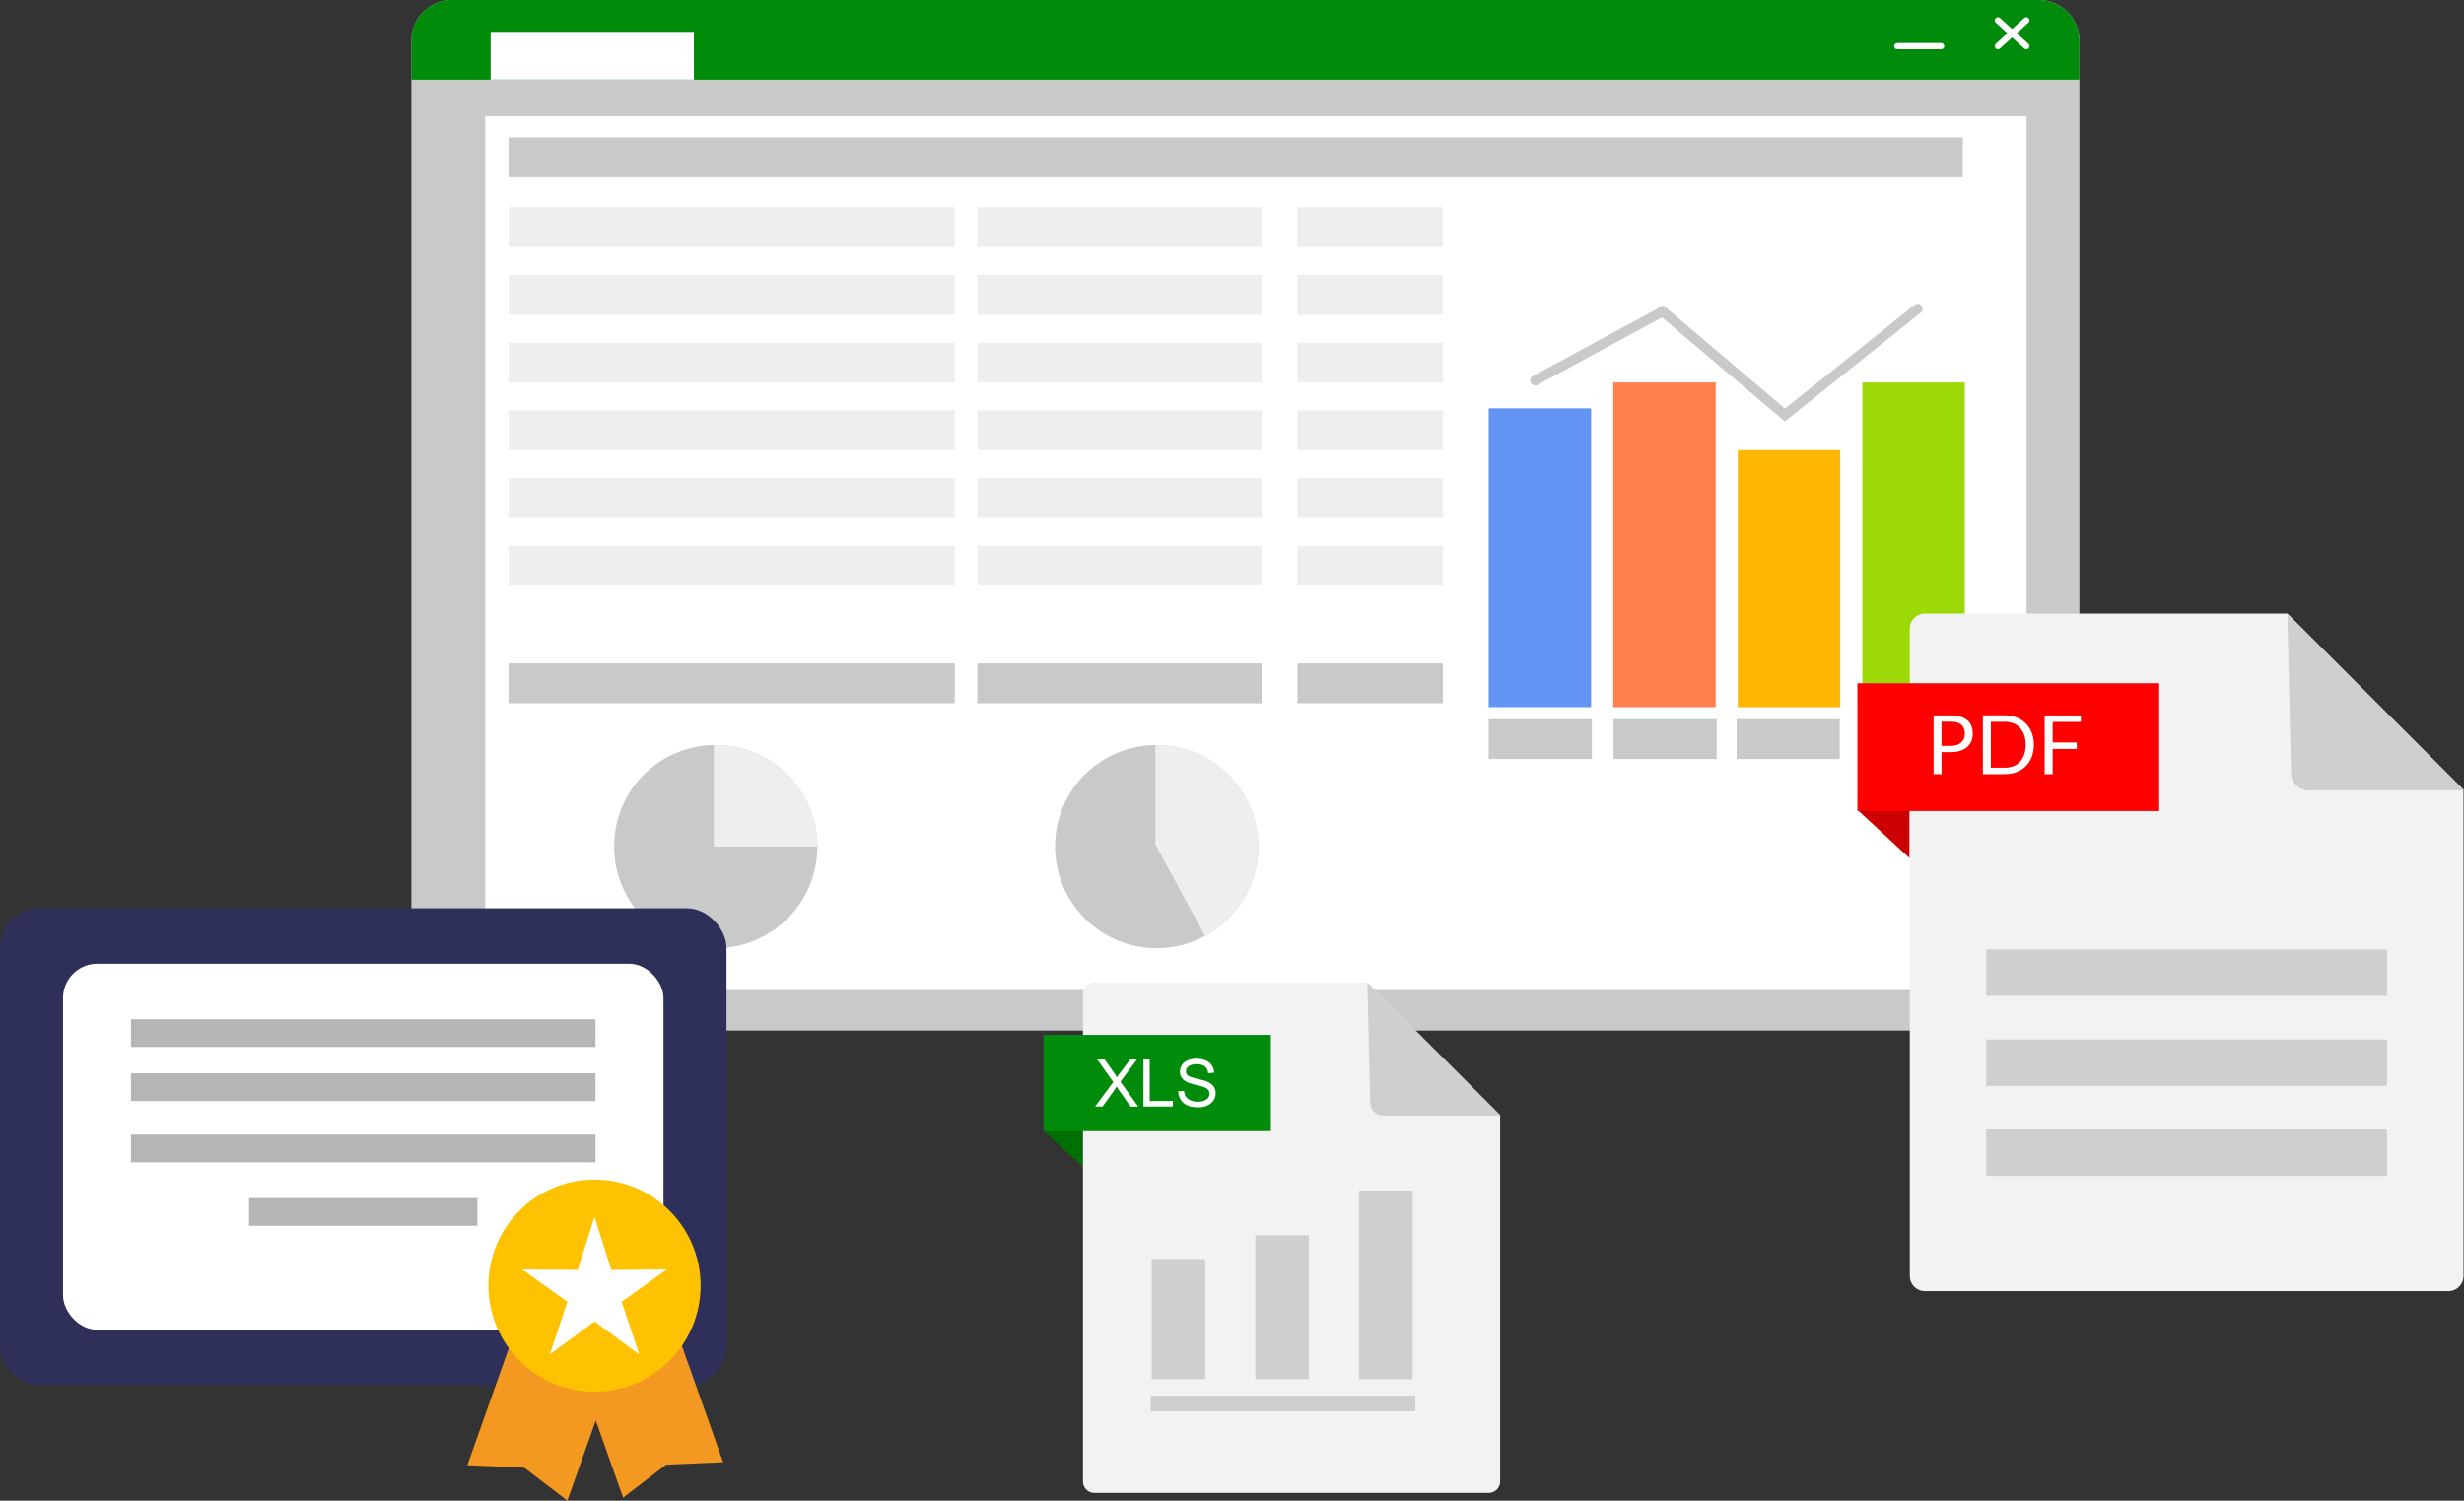 <?xml version="1.0" encoding="UTF-8"?>
<svg id="export_and_print" data-name="export and print" xmlns="http://www.w3.org/2000/svg" viewBox="0 0 600 365.44">
  <rect x="0" y="0" width="600" height="365.44" fill="#333333" stroke="none"/>
  <defs>
    <style>
      .cls-1 {
        fill: #008c0a;
      }

      .cls-1, .cls-2, .cls-3, .cls-4, .cls-5, .cls-6, .cls-7, .cls-8, .cls-9, .cls-10, .cls-11, .cls-12, .cls-13, .cls-14, .cls-15, .cls-16, .cls-17 {
        stroke-width: 0px;
      }

      .cls-2 {
        fill: #9dd909;
      }

      .cls-3 {
        fill: #eee;
      }

      .cls-4 {
        fill: #f2f2f2;
      }

      .cls-5 {
        fill: #ff7f4d;
      }

      .cls-6 {
        fill: #007005;
      }

      .cls-7 {
        fill: red;
      }

      .cls-8 {
        fill: #2f305a;
      }

      .cls-9 {
        fill: #f39820;
      }

      .cls-10 {
        fill: #b5b5b5;
      }

      .cls-11 {
        fill: #cfcfcf;
      }

      .cls-12 {
        fill: #ffb703;
      }

      .cls-13 {
        fill: #6394f3;
      }

      .cls-14 {
        fill: #c00;
      }

      .cls-15 {
        fill: #fff;
      }

      .cls-16 {
        fill: #ffc200;
      }

      .cls-17 {
        fill: #c9c9c9;
      }
    </style>
  </defs>
  <g>
    <path class="cls-17" d="M506.35,9.9v231.16c0,5.47-4.43,9.9-9.9,9.9H110.07c-5.47,0-9.9-4.43-9.9-9.9V9.9c0-5.46,4.43-9.9,9.9-9.9h386.39c5.46,0,9.9,4.43,9.9,9.9Z"/>
    <rect class="cls-15" x="118.16" y="28.3" width="375.33" height="212.79"/>
    <path class="cls-1" d="M506.35,9.9v9.51H100.16v-9.51c0-5.46,4.43-9.9,9.9-9.9h386.39c5.46,0,9.9,4.43,9.9,9.9Z"/>
    <rect class="cls-15" x="119.48" y="7.76" width="49.48" height="11.64"/>
    <rect class="cls-17" x="123.84" y="33.47" width="354.12" height="9.7"/>
    <g>
      <rect class="cls-3" x="123.84" y="50.45" width="108.66" height="9.7"/>
      <rect class="cls-3" x="123.84" y="66.94" width="108.66" height="9.7"/>
      <rect class="cls-3" x="123.84" y="83.44" width="108.66" height="9.7"/>
      <rect class="cls-3" x="123.84" y="99.93" width="108.66" height="9.7"/>
      <rect class="cls-3" x="123.84" y="116.42" width="108.66" height="9.7"/>
      <rect class="cls-3" x="123.84" y="132.92" width="108.66" height="9.7"/>
      <rect class="cls-3" x="238" y="50.45" width="69.21" height="9.7"/>
      <rect class="cls-3" x="238" y="66.94" width="69.21" height="9.7"/>
      <rect class="cls-3" x="238" y="83.44" width="69.21" height="9.7"/>
      <rect class="cls-3" x="238" y="99.93" width="69.21" height="9.7"/>
      <rect class="cls-3" x="238" y="116.42" width="69.21" height="9.7"/>
      <rect class="cls-3" x="238" y="132.92" width="69.21" height="9.7"/>
      <rect class="cls-3" x="315.94" y="50.45" width="35.41" height="9.7"/>
      <rect class="cls-3" x="315.94" y="66.94" width="35.41" height="9.7"/>
      <rect class="cls-3" x="315.94" y="83.44" width="35.41" height="9.7"/>
      <rect class="cls-3" x="315.94" y="99.93" width="35.41" height="9.7"/>
      <rect class="cls-3" x="315.94" y="116.42" width="35.41" height="9.7"/>
      <rect class="cls-3" x="315.94" y="132.92" width="35.41" height="9.7"/>
      <rect class="cls-17" x="123.84" y="161.54" width="108.66" height="9.7"/>
      <rect class="cls-17" x="238" y="161.54" width="69.21" height="9.7"/>
      <rect class="cls-17" x="315.94" y="161.54" width="35.41" height="9.7"/>
    </g>
    <g>
      <path class="cls-17" d="M199.03,206.16c0,13.67-11.07,24.74-24.74,24.74s-24.74-11.07-24.74-24.74,10.81-24.48,24.25-24.73c.16,0,.33,0,.49,0,13.67,0,24.74,11.07,24.74,24.74Z"/>
      <path class="cls-3" d="M199.03,206.16h-25.22v-24.73c.16,0,.33,0,.49,0,13.67,0,24.74,11.07,24.74,24.74Z"/>
    </g>
    <g>
      <path class="cls-17" d="M306.4,206.16c0,9.41-5.25,17.59-12.98,21.77-3.5,1.89-7.5,2.97-11.76,2.97-13.67,0-24.74-11.07-24.74-24.74s10.81-24.48,24.25-24.73c.05,0,.11,0,.16,0,.11,0,.22,0,.33,0,13.67,0,24.74,11.07,24.74,24.74Z"/>
      <path class="cls-3" d="M306.4,206.16c0,9.41-5.25,17.59-12.98,21.77l-12.08-22.31v-24.2c.11,0,.22,0,.33,0,13.67,0,24.74,11.07,24.74,24.74Z"/>
    </g>
    <g>
      <rect class="cls-17" x="362.51" y="175.12" width="25.12" height="9.7"/>
      <rect class="cls-17" x="392.91" y="175.12" width="25.12" height="9.7"/>
      <rect class="cls-17" x="422.87" y="175.12" width="25.12" height="9.7"/>
      <rect class="cls-17" x="453.71" y="175.12" width="25.12" height="9.7"/>
      <rect class="cls-13" x="362.51" y="99.44" width="24.94" height="72.76"/>
      <rect class="cls-5" x="392.84" y="93.14" width="24.94" height="79.07"/>
      <rect class="cls-12" x="423.17" y="109.63" width="24.94" height="62.58"/>
      <rect class="cls-2" x="453.5" y="93.14" width="24.94" height="79.07"/>
      <path class="cls-17" d="M434.6,102.63l-29.88-25.33-30.32,16.42c-.59.32-1.33.1-1.64-.49-.32-.59-.1-1.33.49-1.64l31.78-17.21,29.62,25.12,31.56-25.25c.52-.42,1.29-.33,1.7.19s.33,1.29-.19,1.7l-33.12,26.5Z"/>
    </g>
    <path class="cls-15" d="M472.68,12h-10.68c-.42,0-.76-.34-.76-.76s.34-.76.76-.76h10.68c.42,0,.76.34.76.76s-.34.76-.76.76Z"/>
    <g>
      <path class="cls-15" d="M493.41,12c-.18,0-.37-.07-.51-.2l-6.91-6.28c-.31-.28-.33-.77-.05-1.08.28-.31.77-.33,1.08-.05l6.91,6.28c.31.28.33.77.05,1.08-.15.17-.36.25-.56.25Z"/>
      <path class="cls-15" d="M486.5,12c-.21,0-.41-.08-.56-.25-.28-.31-.26-.79.05-1.08l6.91-6.28c.31-.28.79-.26,1.08.05.28.31.26.79-.05,1.08l-6.91,6.28c-.15.13-.33.2-.51.2Z"/>
    </g>
  </g>
  <g>
    <path class="cls-4" d="M599.88,192.31v118.44c0,2.02-1.64,3.66-3.66,3.66h-127.51c-2.02,0-3.66-1.64-3.66-3.66v-157.68c0-2.02,1.64-3.66,3.66-3.66h88.27l42.9,42.9Z"/>
    <polygon class="cls-14" points="452.31 197.21 464.96 197.21 464.96 208.93 452.31 197.21"/>
    <rect class="cls-7" x="452.29" y="166.38" width="73.49" height="31.12"/>
    <g>
      <path class="cls-15" d="M472.77,183.17v5.36h-1.93v-14.32h4.23c.91,0,1.69.1,2.36.31.67.21,1.22.51,1.66.89.44.39.77.85.98,1.4.22.55.32,1.16.32,1.83s-.12,1.28-.35,1.83c-.23.55-.57,1.03-1.02,1.43s-1.01.71-1.67.93-1.43.33-2.29.33h-2.3ZM472.77,181.63h2.3c.55,0,1.04-.07,1.46-.22s.78-.35,1.06-.61c.29-.26.5-.58.65-.94s.22-.77.22-1.21c0-.91-.28-1.62-.84-2.14-.56-.51-1.41-.77-2.55-.77h-2.3v5.9Z"/>
      <path class="cls-15" d="M495.26,181.37c0,1.07-.17,2.05-.51,2.93-.34.88-.82,1.63-1.44,2.26-.62.63-1.36,1.11-2.23,1.45s-1.83.51-2.88.51h-5.36v-14.32h5.36c1.05,0,2.01.17,2.88.52.87.34,1.61.83,2.23,1.46.62.63,1.1,1.38,1.44,2.26.34.88.51,1.86.51,2.93ZM493.27,181.37c0-.88-.12-1.67-.36-2.36-.24-.69-.58-1.28-1.02-1.76-.44-.48-.97-.85-1.6-1.1s-1.32-.38-2.09-.38h-3.41v11.18h3.41c.77,0,1.46-.13,2.09-.38s1.16-.62,1.6-1.09c.44-.48.78-1.06,1.02-1.75.24-.69.36-1.48.36-2.36Z"/>
      <path class="cls-15" d="M506.72,174.21v1.58h-6.88v5.01h5.88v1.58h-5.88v6.16h-1.95v-14.32h8.82Z"/>
    </g>
    <rect class="cls-11" x="483.66" y="231.21" width="97.59" height="11.31"/>
    <rect class="cls-11" x="483.66" y="253.13" width="97.59" height="11.31"/>
    <rect class="cls-11" x="483.66" y="275.05" width="97.59" height="11.31"/>
    <path class="cls-11" d="M556.97,149.41l43.03,43.03h-37.95c-2.25,0-4.1-1.8-4.15-4.05-.25-10.68-.92-38.8-.92-38.97Z"/>
  </g>
  <polygon class="cls-6" points="254.03 275.29 263.65 275.29 263.65 284.07 254.03 275.29"/>
  <g>
    <path class="cls-4" d="M365.3,271.55v89.24c0,1.52-1.24,2.76-2.76,2.76h-96.07c-1.52,0-2.76-1.24-2.76-2.76v-118.8c0-1.52,1.24-2.76,2.76-2.76h66.51l32.32,32.32Z"/>
    <rect class="cls-1" x="254.1" y="252.02" width="55.37" height="23.44"/>
    <rect class="cls-11" x="314.48" y="306.37" width="45.93" height="13.03" transform="translate(650.33 -24.56) rotate(90)"/>
    <rect class="cls-11" x="294.68" y="311.82" width="35.04" height="13.03" transform="translate(630.53 6.13) rotate(90)"/>
    <rect class="cls-11" x="272.34" y="314.71" width="29.26" height="13.03" transform="translate(608.19 34.26) rotate(90)"/>
    <rect class="cls-11" x="280.19" y="339.88" width="64.44" height="3.79" transform="translate(624.83 683.56) rotate(180)"/>
    <path class="cls-11" d="M332.97,239.23l32.42,32.42h-28.6c-1.7,0-3.09-1.35-3.13-3.05-.19-8.05-.69-29.23-.69-29.36Z"/>
    <g>
      <path class="cls-15" d="M266.67,269.46l4.43-5.97-3.91-5.48h1.8l2.08,2.94c.43.61.74,1.08.92,1.41.26-.42.56-.85.91-1.3l2.3-3.04h1.65l-4.02,5.4,4.34,6.05h-1.88l-2.88-4.09c-.16-.23-.33-.49-.5-.77-.26.42-.44.7-.55.86l-2.88,3.99h-1.82Z"/>
      <path class="cls-15" d="M278.44,269.46v-11.45h1.52v10.1h5.64v1.35h-7.16Z"/>
      <path class="cls-15" d="M286.88,265.78l1.43-.12c.07.57.23,1.04.47,1.41.25.37.63.66,1.15.89.52.23,1.11.34,1.76.34.58,0,1.09-.09,1.53-.26.44-.17.77-.41.99-.71.22-.3.32-.63.32-.98s-.1-.67-.31-.94c-.21-.27-.55-.49-1.03-.68-.31-.12-.99-.31-2.04-.56-1.05-.25-1.79-.49-2.21-.71-.55-.29-.95-.64-1.22-1.07-.27-.42-.4-.9-.4-1.43,0-.58.16-1.12.49-1.62s.81-.88,1.44-1.14c.63-.26,1.33-.39,2.1-.39.85,0,1.6.14,2.25.41s1.15.68,1.5,1.21c.35.53.54,1.13.56,1.8l-1.45.11c-.08-.72-.34-1.27-.79-1.64-.45-.37-1.12-.55-2-.55s-1.58.17-2,.5c-.42.34-.63.74-.63,1.21,0,.41.15.75.45,1.02.29.27,1.05.54,2.29.82,1.23.28,2.08.52,2.54.73.67.31,1.16.7,1.48,1.17.32.47.48,1.01.48,1.63s-.17,1.18-.52,1.72c-.35.54-.85.96-1.5,1.26-.65.3-1.39.45-2.21.45-1.04,0-1.91-.15-2.61-.45-.7-.3-1.25-.76-1.65-1.36s-.61-1.29-.63-2.06Z"/>
    </g>
  </g>
  <g>
    <rect class="cls-8" y="221.19" width="176.91" height="116.14" rx="9.62" ry="9.62"/>
    <rect class="cls-15" x="15.35" y="234.69" width="146.21" height="89.13" rx="8.33" ry="8.33"/>
    <g>
      <polygon class="cls-9" points="138.16 365.44 127.69 357.42 113.8 356.81 127 319.57 151.36 328.21 138.16 365.44"/>
      <polygon class="cls-9" points="151.73 364.7 162.21 356.68 176.09 356.07 162.89 318.84 138.54 327.47 151.73 364.7"/>
      <circle class="cls-16" cx="144.77" cy="313.08" r="25.83"/>
      <polygon class="cls-15" points="144.77 296.32 148.85 309.23 162.39 309.13 151.37 317 155.66 329.84 144.77 321.8 133.88 329.84 138.16 317 127.15 309.13 140.68 309.23 144.77 296.32"/>
    </g>
    <g>
      <rect class="cls-10" x="31.9" y="248.2" width="113.1" height="6.75"/>
      <rect class="cls-10" x="31.9" y="261.37" width="113.1" height="6.75"/>
      <rect class="cls-10" x="31.9" y="276.3" width="113.1" height="6.75"/>
      <rect class="cls-10" x="60.64" y="291.75" width="55.62" height="6.75"/>
    </g>
  </g>
</svg>